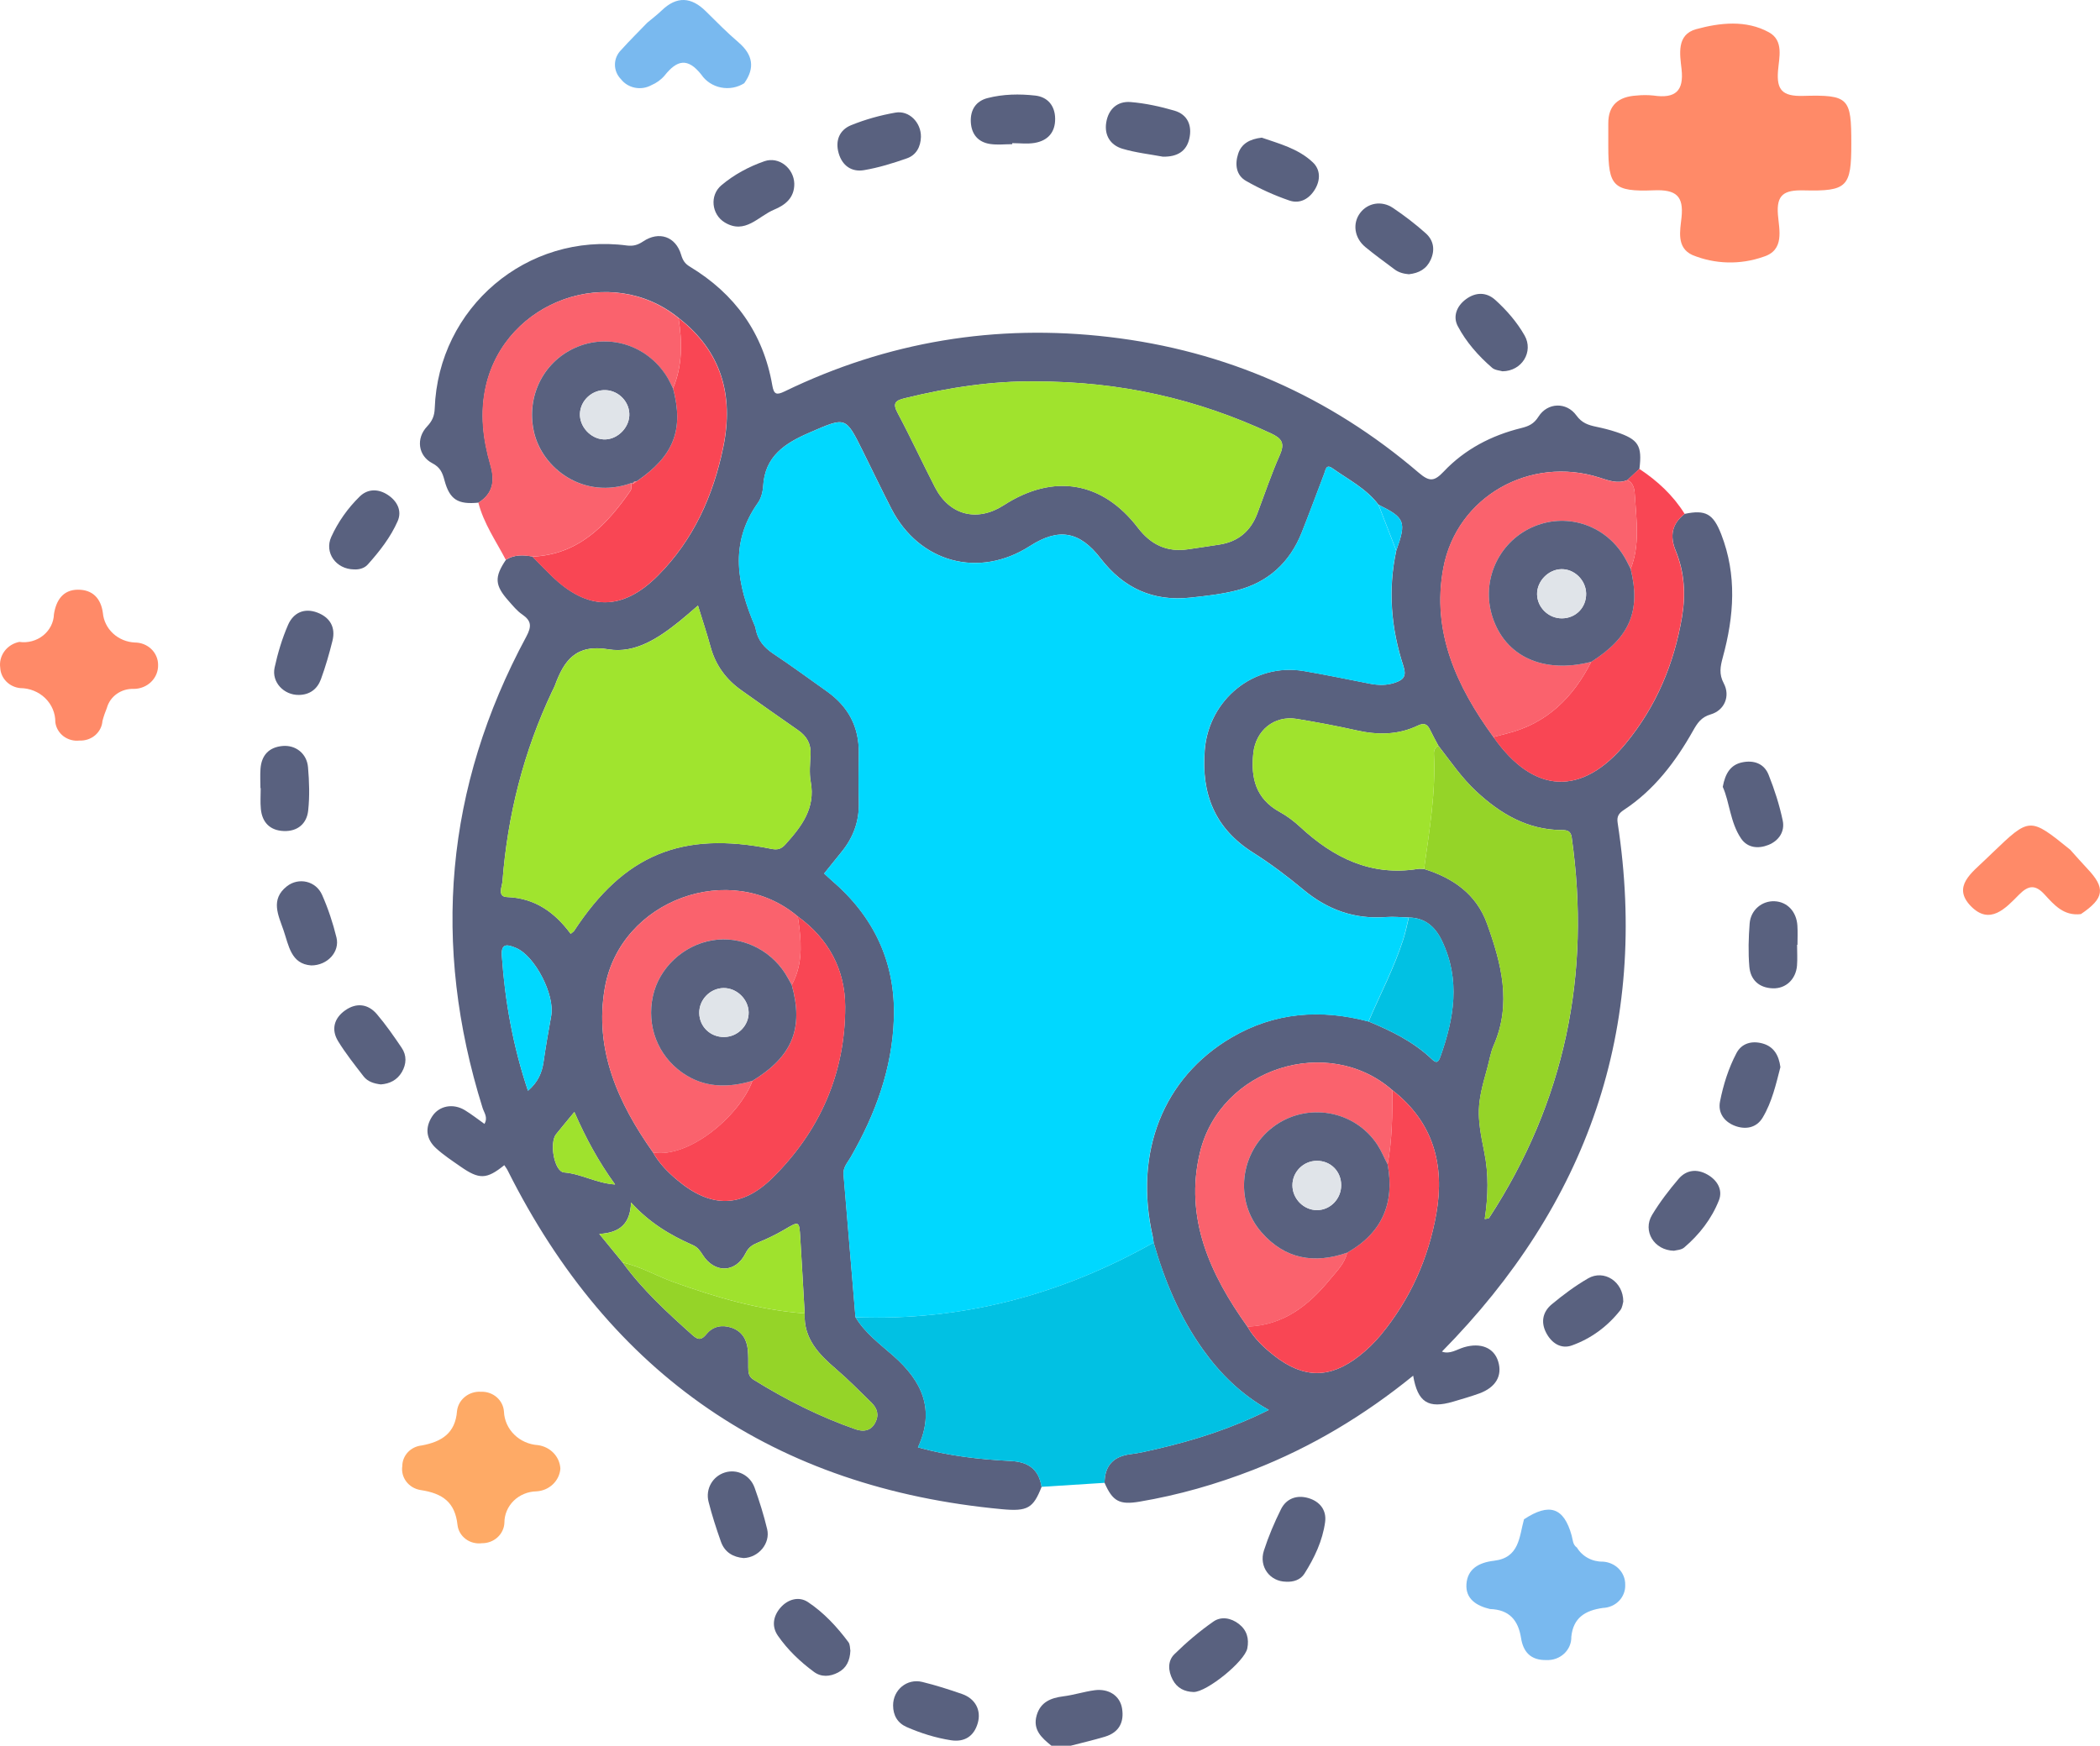 <svg width="89" height="74" viewBox="0 0 89 74" fill="none" xmlns="http://www.w3.org/2000/svg">
<path d="M63.147 68.206C62.566 68.07 62.108 67.77 62.149 67.154C62.192 66.511 62.664 66.236 63.32 66.159C64.403 66.032 64.384 65.134 64.589 64.402C65.665 63.692 66.279 63.898 66.609 65.092C66.66 65.275 66.65 65.477 66.834 65.604C66.944 65.787 67.103 65.939 67.296 66.043C67.488 66.148 67.706 66.201 67.927 66.197C68.187 66.211 68.433 66.321 68.61 66.504C68.788 66.688 68.884 66.93 68.878 67.181C68.883 67.304 68.863 67.428 68.818 67.544C68.774 67.66 68.706 67.767 68.618 67.858C68.53 67.949 68.425 68.023 68.307 68.074C68.19 68.126 68.063 68.155 67.934 68.16C67.183 68.265 66.676 68.574 66.594 69.382C66.597 69.514 66.573 69.645 66.521 69.768C66.47 69.89 66.392 70.001 66.294 70.094C66.196 70.186 66.079 70.258 65.95 70.306C65.822 70.353 65.684 70.375 65.546 70.369C64.858 70.386 64.554 70.01 64.463 69.432C64.345 68.691 63.974 68.231 63.147 68.206Z" fill="#79B9EF"/>
<path d="M88.191 38.748C87.465 38.837 87.057 38.36 86.653 37.919C86.263 37.492 85.97 37.519 85.571 37.922C85.008 38.492 84.331 39.246 83.52 38.404C82.727 37.581 83.57 36.994 84.143 36.437C84.239 36.343 84.337 36.251 84.434 36.158C86.023 34.633 86.023 34.633 87.737 36.019C87.978 36.286 88.213 36.558 88.461 36.82C89.246 37.647 89.187 38.076 88.191 38.748Z" fill="#FF8A68"/>
<path d="M23.749 62.257C23.73 62.508 23.617 62.743 23.431 62.92C23.245 63.097 22.998 63.203 22.737 63.218C22.372 63.224 22.026 63.368 21.771 63.617C21.517 63.867 21.375 64.203 21.377 64.552C21.367 64.785 21.262 65.006 21.085 65.167C20.908 65.329 20.673 65.418 20.429 65.416C20.308 65.432 20.185 65.425 20.066 65.395C19.948 65.366 19.837 65.314 19.741 65.242C19.644 65.17 19.563 65.081 19.503 64.979C19.442 64.877 19.404 64.765 19.39 64.648C19.288 63.684 18.765 63.303 17.823 63.162C17.58 63.123 17.363 62.995 17.219 62.804C17.074 62.613 17.014 62.375 17.05 62.142C17.052 61.926 17.136 61.718 17.288 61.557C17.439 61.397 17.647 61.296 17.871 61.273C18.725 61.116 19.299 60.748 19.369 59.811C19.396 59.576 19.517 59.361 19.706 59.209C19.895 59.057 20.137 58.981 20.383 58.996C20.628 58.986 20.868 59.069 21.05 59.226C21.232 59.384 21.343 59.603 21.358 59.838C21.373 60.203 21.528 60.549 21.793 60.811C22.057 61.073 22.414 61.232 22.793 61.258C23.049 61.291 23.285 61.409 23.46 61.591C23.635 61.774 23.737 62.01 23.749 62.257Z" fill="#FEAA66"/>
<path d="M27.432 0.962C27.637 0.789 27.853 0.627 28.045 0.442C28.683 -0.173 29.296 -0.132 29.91 0.474C30.364 0.922 30.811 1.379 31.296 1.793C31.91 2.318 32.005 2.88 31.541 3.528C31.397 3.619 31.236 3.682 31.067 3.713C30.897 3.744 30.723 3.742 30.555 3.709C30.386 3.675 30.226 3.61 30.083 3.517C29.941 3.424 29.819 3.305 29.725 3.167C29.142 2.425 28.685 2.548 28.168 3.201C28.017 3.379 27.823 3.519 27.604 3.611C27.394 3.727 27.147 3.765 26.91 3.718C26.673 3.672 26.462 3.543 26.317 3.357C26.151 3.188 26.059 2.964 26.062 2.732C26.064 2.5 26.161 2.277 26.331 2.112C26.684 1.718 27.064 1.346 27.432 0.962Z" fill="#79B9EF"/>
<path d="M0.819 27.21C0.998 27.236 1.18 27.225 1.353 27.178C1.527 27.131 1.689 27.05 1.827 26.939C1.966 26.828 2.078 26.691 2.158 26.535C2.237 26.38 2.281 26.21 2.286 26.037C2.375 25.463 2.658 24.999 3.303 24.997C3.917 24.995 4.275 25.356 4.36 25.981C4.389 26.312 4.542 26.622 4.792 26.853C5.041 27.084 5.37 27.22 5.716 27.236C5.845 27.236 5.973 27.261 6.093 27.308C6.212 27.356 6.321 27.425 6.412 27.513C6.504 27.601 6.576 27.705 6.625 27.82C6.675 27.934 6.7 28.057 6.7 28.181C6.704 28.313 6.681 28.445 6.631 28.569C6.581 28.693 6.506 28.806 6.409 28.901C6.313 28.996 6.198 29.072 6.071 29.123C5.943 29.175 5.806 29.202 5.668 29.202C5.41 29.192 5.157 29.266 4.95 29.413C4.742 29.56 4.594 29.771 4.529 30.01C4.454 30.191 4.391 30.376 4.342 30.565C4.325 30.797 4.213 31.013 4.032 31.168C3.85 31.322 3.613 31.403 3.37 31.392C3.25 31.406 3.127 31.397 3.01 31.365C2.893 31.333 2.784 31.279 2.688 31.207C2.593 31.134 2.514 31.044 2.455 30.942C2.396 30.84 2.358 30.728 2.345 30.612C2.347 30.424 2.31 30.237 2.236 30.062C2.163 29.888 2.054 29.729 1.916 29.595C1.778 29.46 1.613 29.354 1.432 29.281C1.251 29.208 1.057 29.17 0.86 29.169C0.634 29.147 0.424 29.048 0.268 28.89C0.112 28.732 0.02 28.526 0.01 28.308C-0.026 28.061 0.038 27.81 0.188 27.606C0.338 27.402 0.564 27.26 0.819 27.21Z" fill="#FF8A68"/>
<path d="M78.46 6.092C78.46 7.915 78.298 8.116 76.452 8.07C75.617 8.049 75.283 8.247 75.35 9.096C75.401 9.743 75.645 10.607 74.731 10.886C73.757 11.23 72.682 11.203 71.727 10.811C71.039 10.498 71.206 9.777 71.265 9.215C71.358 8.318 71.047 8.028 70.091 8.067C68.366 8.137 68.162 7.884 68.161 6.215C68.161 5.887 68.164 5.558 68.161 5.23C68.157 4.459 68.592 4.095 69.36 4.05C69.599 4.025 69.84 4.025 70.078 4.05C71.01 4.187 71.369 3.852 71.266 2.931C71.195 2.302 71.043 1.467 71.888 1.236C72.894 0.961 74 0.837 74.968 1.369C75.608 1.72 75.398 2.441 75.354 3.004C75.291 3.801 75.528 4.09 76.416 4.065C78.365 4.011 78.461 4.153 78.46 6.092Z" fill="#FF8A68"/>
<path d="M44.56 74C44.149 73.67 43.759 73.325 43.935 72.713C44.097 72.152 44.529 71.975 45.063 71.907C45.508 71.851 45.942 71.709 46.387 71.649C46.988 71.567 47.464 71.882 47.553 72.414C47.651 73.006 47.424 73.438 46.831 73.617C46.352 73.761 45.864 73.874 45.379 74C45.105 74 44.832 74 44.56 74Z" fill="#59617F"/>
<path d="M71.397 21.783C72.289 21.596 72.61 21.782 72.946 22.645C73.62 24.378 73.491 26.122 73.013 27.868C72.91 28.251 72.844 28.573 73.055 28.967C73.34 29.504 73.088 30.111 72.503 30.282C72.096 30.401 71.936 30.652 71.753 30.975C71.01 32.294 70.108 33.484 68.826 34.33C68.609 34.472 68.515 34.605 68.557 34.877C69.899 43.627 67.267 51.046 61.111 57.294C61.445 57.42 61.738 57.202 62.046 57.11C62.753 56.901 63.316 57.13 63.494 57.71C63.681 58.315 63.394 58.812 62.693 59.068C62.331 59.199 61.961 59.304 61.592 59.414C60.532 59.727 60.085 59.447 59.891 58.315C57.824 59.995 55.581 61.344 53.115 62.306C51.55 62.916 49.944 63.377 48.286 63.656C47.451 63.796 47.155 63.645 46.812 62.856C46.821 62.125 47.188 61.734 47.912 61.642C48.292 61.595 48.668 61.506 49.042 61.418C50.644 61.045 52.204 60.549 53.771 59.767C52.59 59.1 51.717 58.235 50.987 57.214C49.999 55.835 49.358 54.293 48.891 52.671C48.879 52.582 48.873 52.493 48.853 52.405C48.049 48.859 49.291 45.692 52.175 43.99C54.011 42.906 55.968 42.763 58 43.299C58.963 43.698 59.893 44.152 60.663 44.879C60.815 45.023 60.931 45.111 61.038 44.81C61.625 43.172 61.903 41.537 61.111 39.881C60.824 39.281 60.396 38.906 59.706 38.893C59.39 38.886 59.07 38.849 58.756 38.873C57.419 38.978 56.272 38.569 55.242 37.714C54.563 37.149 53.853 36.613 53.106 36.141C51.488 35.117 50.907 33.661 51.06 31.788C51.232 29.654 53.137 28.088 55.255 28.444C56.192 28.601 57.121 28.799 58.055 28.98C58.414 29.049 58.765 29.06 59.124 28.938C59.495 28.812 59.613 28.65 59.48 28.24C58.954 26.636 58.818 24.998 59.177 23.336C59.611 22.119 59.546 21.949 58.423 21.395C57.906 20.71 57.149 20.331 56.469 19.85C56.197 19.657 56.184 19.919 56.124 20.074C55.808 20.901 55.503 21.732 55.176 22.556C54.666 23.85 53.736 24.697 52.392 25.032C51.757 25.191 51.098 25.264 50.446 25.333C48.871 25.503 47.615 24.93 46.647 23.673C45.751 22.509 44.865 22.366 43.65 23.146C41.487 24.537 38.949 23.852 37.772 21.552C37.358 20.743 36.965 19.925 36.562 19.112C35.831 17.638 35.847 17.672 34.318 18.334C33.27 18.786 32.416 19.331 32.344 20.612C32.329 20.854 32.257 21.127 32.119 21.32C30.895 23.046 31.247 24.796 32.004 26.56C32.022 26.602 32.026 26.647 32.035 26.693C32.126 27.143 32.389 27.451 32.77 27.706C33.544 28.221 34.296 28.772 35.053 29.311C35.949 29.949 36.413 30.807 36.397 31.923C36.386 32.628 36.383 33.335 36.399 34.04C36.415 34.829 36.157 35.511 35.665 36.114C35.422 36.413 35.182 36.715 34.93 37.027C35.041 37.129 35.137 37.225 35.239 37.311C37.042 38.851 37.964 40.799 37.884 43.184C37.814 45.3 37.102 47.228 36.059 49.045C35.927 49.276 35.725 49.479 35.751 49.783C35.921 51.8 36.088 53.818 36.257 55.835C36.66 56.507 37.289 56.97 37.859 57.471C39.076 58.541 39.646 59.749 38.905 61.353C40.223 61.723 41.527 61.863 42.833 61.93C43.59 61.969 44.023 62.28 44.144 63.026C43.79 63.933 43.547 64.075 42.47 63.975C32.84 63.078 25.861 58.288 21.518 49.619C21.479 49.539 21.422 49.468 21.373 49.391C20.623 49.996 20.314 50.007 19.514 49.448C19.161 49.202 18.796 48.963 18.48 48.673C18.059 48.287 18.001 47.806 18.319 47.319C18.615 46.867 19.207 46.76 19.704 47.062C19.989 47.237 20.255 47.445 20.532 47.642C20.69 47.361 20.514 47.166 20.451 46.96C18.288 40.041 18.862 33.377 22.305 26.986C22.537 26.552 22.526 26.317 22.131 26.046C21.909 25.894 21.733 25.674 21.553 25.47C20.965 24.81 20.945 24.462 21.444 23.726C21.798 23.507 22.178 23.518 22.566 23.591C22.837 23.864 23.104 24.141 23.38 24.411C24.909 25.9 26.385 25.909 27.891 24.393C29.395 22.88 30.235 21.003 30.657 18.941C31.102 16.765 30.58 14.888 28.766 13.481C25.904 11.145 21.43 12.725 20.596 16.357C20.334 17.499 20.469 18.616 20.787 19.713C20.981 20.384 20.896 20.916 20.284 21.306C19.403 21.395 19.056 21.177 18.836 20.355C18.753 20.041 18.658 19.81 18.324 19.637C17.718 19.323 17.623 18.582 18.099 18.079C18.319 17.845 18.413 17.63 18.424 17.313C18.577 13.033 22.339 9.845 26.571 10.407C26.838 10.441 27.03 10.385 27.257 10.234C27.929 9.782 28.639 10.028 28.866 10.797C28.937 11.035 29.026 11.176 29.237 11.303C31.145 12.457 32.347 14.119 32.731 16.337C32.798 16.723 32.908 16.757 33.252 16.592C37.61 14.478 42.208 13.72 47.008 14.285C51.957 14.866 56.34 16.796 60.13 20.041C60.586 20.431 60.788 20.409 61.186 19.99C62.077 19.046 63.207 18.458 64.462 18.148C64.787 18.068 65.007 17.971 65.203 17.661C65.584 17.058 66.39 17.029 66.81 17.612C67.042 17.933 67.315 18.02 67.649 18.09C67.936 18.15 68.223 18.221 68.501 18.314C69.443 18.629 69.601 18.888 69.481 19.875C69.312 20.034 69.142 20.191 68.973 20.349C68.559 20.52 68.175 20.367 67.785 20.244C64.852 19.307 61.741 21.044 61.171 24.078C60.664 26.78 61.738 29.105 63.296 31.241C64.992 33.666 67.046 33.772 68.911 31.505C70.191 29.947 70.948 28.149 71.286 26.157C71.45 25.189 71.39 24.251 71.021 23.349C70.756 22.713 70.858 22.204 71.397 21.783ZM34.103 55.674C34.042 54.608 33.982 53.542 33.916 52.476C33.871 51.74 33.875 51.751 33.221 52.136C32.87 52.341 32.502 52.518 32.126 52.671C31.888 52.77 31.724 52.87 31.596 53.129C31.178 53.965 30.283 53.987 29.776 53.187C29.662 53.007 29.558 52.864 29.358 52.777C28.401 52.358 27.515 51.824 26.743 50.975C26.712 51.875 26.269 52.259 25.398 52.305C25.766 52.755 26.078 53.136 26.389 53.517C27.233 54.683 28.289 55.647 29.355 56.6C29.6 56.821 29.74 56.797 29.948 56.544C30.217 56.216 30.604 56.145 31.002 56.279C31.436 56.425 31.646 56.766 31.692 57.207C31.717 57.455 31.712 57.706 31.712 57.956C31.712 58.166 31.723 58.351 31.935 58.483C33.306 59.334 34.741 60.057 36.264 60.587C36.57 60.693 36.898 60.671 37.089 60.314C37.269 59.979 37.178 59.696 36.927 59.452C36.439 58.976 35.963 58.488 35.446 58.045C34.708 57.413 34.054 56.75 34.103 55.674ZM59.012 46.213C56.291 43.831 51.721 45.26 50.854 48.854C50.186 51.625 51.285 54.022 52.867 56.234C53.152 56.737 53.562 57.125 54.012 57.475C55.249 58.439 56.366 58.448 57.601 57.482C57.939 57.218 58.253 56.914 58.525 56.584C59.764 55.08 60.541 53.344 60.875 51.434C61.238 49.362 60.737 47.556 59.012 46.213ZM27.677 48.852C27.933 49.315 28.301 49.684 28.699 50.02C30.114 51.212 31.427 51.228 32.745 49.923C34.746 47.942 35.825 45.502 35.82 42.67C35.816 41.098 35.111 39.788 33.809 38.847C30.974 36.442 26.291 38.137 25.634 41.867C25.172 44.495 26.197 46.758 27.677 48.852ZM60.356 36.836C61.581 37.216 62.569 37.898 63.022 39.152C63.628 40.837 64.08 42.543 63.303 44.316C63.169 44.624 63.12 44.97 63.027 45.298C62.588 46.847 62.577 47.219 62.905 48.834C63.096 49.768 63.071 50.712 62.925 51.675C63.032 51.649 63.094 51.653 63.111 51.627C66.323 46.696 67.436 41.307 66.61 35.492C66.57 35.212 66.407 35.188 66.183 35.186C64.736 35.175 63.588 34.499 62.562 33.543C61.943 32.967 61.471 32.271 60.959 31.609C60.842 31.389 60.719 31.172 60.612 30.946C60.494 30.696 60.361 30.627 60.083 30.76C59.252 31.159 58.383 31.161 57.494 30.96C56.655 30.773 55.808 30.614 54.959 30.474C54 30.317 53.221 30.964 53.117 31.926C53.003 32.985 53.226 33.861 54.232 34.416C54.548 34.589 54.844 34.813 55.109 35.059C56.519 36.365 58.104 37.149 60.085 36.834C60.172 36.819 60.265 36.834 60.356 36.836ZM29.58 25.67C29.28 25.927 29.048 26.135 28.804 26.33C27.918 27.043 26.918 27.713 25.788 27.524C24.408 27.292 23.905 27.995 23.518 29.056C23.487 29.142 23.442 29.22 23.402 29.302C22.194 31.855 21.513 34.548 21.295 37.362C21.279 37.579 21.064 38.011 21.489 38.026C22.677 38.067 23.516 38.678 24.186 39.584C24.266 39.516 24.308 39.492 24.333 39.456C26.447 36.23 28.886 35.214 32.696 35.983C32.947 36.034 33.108 35.992 33.286 35.793C33.967 35.035 34.567 34.268 34.359 33.14C34.291 32.766 34.332 32.367 34.352 31.981C34.376 31.525 34.187 31.203 33.82 30.95C33.017 30.395 32.224 29.829 31.427 29.266C30.773 28.805 30.326 28.2 30.114 27.418C29.961 26.855 29.774 26.301 29.58 25.67ZM43.83 16.169C42.13 16.145 40.229 16.415 38.349 16.88C37.981 16.971 37.806 17.065 38.037 17.495C38.593 18.536 39.087 19.609 39.628 20.659C40.242 21.847 41.417 22.142 42.542 21.415C44.642 20.059 46.718 20.397 48.228 22.374C48.782 23.097 49.462 23.414 50.353 23.283C50.802 23.218 51.25 23.152 51.697 23.081C52.485 22.955 53.006 22.507 53.288 21.762C53.6 20.932 53.883 20.092 54.241 19.283C54.459 18.788 54.328 18.587 53.864 18.37C50.756 16.92 47.5 16.162 43.83 16.169ZM22.376 46.237C22.801 45.872 22.971 45.47 23.038 45.001C23.131 44.349 23.246 43.7 23.362 43.053C23.52 42.171 22.67 40.511 21.862 40.181C21.568 40.061 21.226 39.928 21.268 40.509C21.402 42.443 21.738 44.334 22.376 46.237ZM24.342 47.137C24.055 47.487 23.808 47.778 23.569 48.077C23.276 48.442 23.487 49.666 23.907 49.699C24.637 49.757 25.27 50.157 26.068 50.209C25.363 49.236 24.826 48.245 24.342 47.137Z" fill="#59617F"/>
<path d="M44.141 63.026C44.019 62.281 43.589 61.969 42.83 61.931C41.522 61.865 40.218 61.723 38.902 61.353C39.643 59.75 39.074 58.541 37.856 57.472C37.285 56.971 36.659 56.508 36.254 55.835C40.77 56.005 44.967 54.888 48.892 52.672C49.36 54.294 49.999 55.834 50.987 57.215C51.717 58.233 52.591 59.099 53.771 59.768C52.204 60.55 50.644 61.045 49.042 61.419C48.668 61.506 48.292 61.596 47.913 61.643C47.188 61.734 46.821 62.124 46.812 62.857C45.922 62.913 45.031 62.97 44.141 63.026Z" fill="#01C1E3"/>
<path d="M22.557 23.593C22.169 23.52 21.789 23.509 21.435 23.728C21.021 22.935 20.501 22.193 20.274 21.31C20.888 20.92 20.972 20.387 20.777 19.717C20.46 18.618 20.325 17.503 20.587 16.36C21.42 12.728 25.895 11.149 28.757 13.485C28.915 14.496 28.926 15.496 28.523 16.464C28.45 16.322 28.385 16.178 28.305 16.041C27.513 14.691 25.911 14.126 24.493 14.693C23.066 15.261 22.29 16.759 22.621 18.285C22.964 19.864 24.747 21.2 26.75 20.479C26.741 20.588 26.772 20.725 26.718 20.801C25.695 22.272 24.511 23.513 22.557 23.593Z" fill="#FA626D"/>
<path d="M71.397 21.783C70.857 22.206 70.756 22.712 71.015 23.35C71.382 24.252 71.444 25.191 71.281 26.158C70.945 28.148 70.185 29.949 68.905 31.507C67.042 33.774 64.988 33.668 63.29 31.242C63.486 31.192 63.681 31.139 63.877 31.089C65.56 30.665 66.673 29.564 67.438 28.053C69.067 27.022 69.546 25.896 69.109 24.114C69.504 23.113 69.357 22.076 69.29 21.05C69.276 20.815 69.27 20.489 68.967 20.349C69.136 20.19 69.306 20.034 69.475 19.875C70.243 20.382 70.906 20.994 71.397 21.783Z" fill="#F94654"/>
<path d="M31.519 66.046C31.078 66.01 30.713 65.806 30.553 65.35C30.357 64.794 30.174 64.233 30.03 63.663C29.89 63.11 30.206 62.58 30.717 62.42C31.227 62.257 31.786 62.52 31.981 63.063C32.186 63.639 32.371 64.226 32.513 64.82C32.656 65.418 32.155 66.023 31.519 66.046Z" fill="#59617F"/>
<path d="M37.85 72.291C37.851 71.631 38.438 71.139 39.088 71.297C39.657 71.436 40.218 71.615 40.772 71.808C41.333 72.003 41.596 72.495 41.438 73.043C41.276 73.607 40.87 73.856 40.303 73.769C39.655 73.668 39.028 73.472 38.427 73.209C38.042 73.04 37.851 72.719 37.85 72.291Z" fill="#59617F"/>
<path d="M50.586 71.724C50.195 71.711 49.886 71.559 49.699 71.202C49.503 70.827 49.48 70.411 49.77 70.123C50.282 69.619 50.838 69.147 51.426 68.737C51.751 68.51 52.169 68.578 52.505 68.839C52.845 69.103 52.943 69.462 52.863 69.87C52.757 70.424 51.147 71.727 50.586 71.724Z" fill="#59617F"/>
<path d="M68.796 55.175C68.774 55.245 68.761 55.423 68.671 55.538C68.129 56.229 67.432 56.741 66.62 57.032C66.154 57.2 65.742 56.932 65.513 56.466C65.291 56.014 65.402 55.593 65.758 55.295C66.243 54.891 66.757 54.508 67.303 54.191C67.975 53.801 68.8 54.322 68.796 55.175Z" fill="#59617F"/>
<path d="M54.508 67.048C53.822 67.043 53.344 66.414 53.566 65.727C53.76 65.127 54.009 64.539 54.29 63.974C54.521 63.513 54.968 63.363 55.447 63.502C55.928 63.642 56.23 64.008 56.159 64.524C56.05 65.317 55.707 66.037 55.283 66.707C55.122 66.963 54.824 67.067 54.508 67.048Z" fill="#59617F"/>
<path d="M73.012 33.355C73.119 32.772 73.35 32.422 73.825 32.318C74.319 32.211 74.764 32.36 74.955 32.843C75.206 33.472 75.416 34.124 75.554 34.786C75.65 35.247 75.391 35.639 74.948 35.816C74.515 35.989 74.058 35.945 73.785 35.539C73.322 34.85 73.304 33.999 73.012 33.355Z" fill="#59617F"/>
<path d="M75.455 45.235C75.271 45.948 75.102 46.706 74.706 47.371C74.441 47.818 73.966 47.898 73.506 47.716C73.07 47.542 72.801 47.169 72.896 46.691C73.036 45.982 73.255 45.284 73.591 44.645C73.815 44.216 74.256 44.105 74.712 44.236C75.175 44.37 75.389 44.732 75.455 45.235Z" fill="#59617F"/>
<path d="M16.138 45.968C15.849 45.933 15.582 45.851 15.409 45.627C15.035 45.142 14.652 44.661 14.333 44.142C14.024 43.642 14.16 43.158 14.63 42.828C15.101 42.496 15.595 42.549 15.971 42.988C16.352 43.435 16.69 43.923 17.02 44.411C17.244 44.739 17.229 45.102 17.031 45.445C16.83 45.786 16.514 45.941 16.138 45.968Z" fill="#59617F"/>
<path d="M12.664 29.458C12.031 29.467 11.504 28.916 11.638 28.299C11.773 27.681 11.958 27.063 12.21 26.485C12.435 25.971 12.899 25.756 13.454 25.969C13.988 26.175 14.232 26.593 14.09 27.163C13.954 27.713 13.796 28.26 13.601 28.793C13.449 29.208 13.129 29.454 12.664 29.458Z" fill="#59617F"/>
<path d="M76.162 40.049C76.162 40.344 76.182 40.641 76.159 40.933C76.11 41.514 75.683 41.913 75.135 41.895C74.55 41.875 74.188 41.539 74.139 40.978C74.087 40.371 74.105 39.752 74.152 39.143C74.198 38.569 74.679 38.179 75.211 38.204C75.745 38.228 76.137 38.64 76.175 39.234C76.193 39.506 76.179 39.779 76.179 40.05C76.173 40.049 76.168 40.049 76.162 40.049Z" fill="#59617F"/>
<path d="M70.944 53.019C70.094 53.001 69.609 52.176 70.016 51.501C70.341 50.962 70.73 50.453 71.14 49.972C71.473 49.582 71.927 49.538 72.37 49.794C72.787 50.032 73.022 50.446 72.849 50.883C72.539 51.667 72.021 52.334 71.376 52.883C71.253 52.988 71.04 52.992 70.944 53.019Z" fill="#59617F"/>
<path d="M13.191 40.924C12.33 40.864 12.239 40.08 12.017 39.435C11.801 38.805 11.444 38.13 12.159 37.569C12.657 37.179 13.389 37.339 13.652 37.937C13.908 38.515 14.109 39.125 14.26 39.74C14.409 40.345 13.882 40.924 13.191 40.924Z" fill="#59617F"/>
<path d="M39.03 5.802C39.019 6.229 38.827 6.575 38.436 6.712C37.842 6.921 37.232 7.109 36.615 7.213C36.094 7.3 35.696 7.027 35.543 6.493C35.389 5.957 35.581 5.507 36.068 5.308C36.669 5.064 37.309 4.885 37.948 4.774C38.534 4.669 39.041 5.201 39.03 5.802Z" fill="#59617F"/>
<path d="M36.04 69.972C36.02 70.393 35.875 70.71 35.519 70.896C35.174 71.077 34.807 71.101 34.494 70.869C33.911 70.439 33.385 69.938 32.971 69.342C32.698 68.952 32.762 68.514 33.074 68.152C33.394 67.782 33.864 67.662 34.238 67.909C34.912 68.356 35.471 68.957 35.958 69.612C36.031 69.71 36.02 69.872 36.04 69.972Z" fill="#59617F"/>
<path d="M33.663 7.786C33.67 8.382 33.284 8.69 32.806 8.888C32.136 9.167 31.58 9.951 30.716 9.43C30.155 9.091 30.066 8.281 30.574 7.853C31.11 7.401 31.736 7.064 32.398 6.834C33.01 6.621 33.645 7.131 33.663 7.786Z" fill="#59617F"/>
<path d="M15.003 24.137C14.238 24.129 13.739 23.424 14.038 22.762C14.329 22.121 14.741 21.54 15.244 21.048C15.587 20.712 16.032 20.714 16.434 20.977C16.833 21.239 17.046 21.653 16.853 22.092C16.552 22.775 16.087 23.371 15.587 23.929C15.433 24.102 15.195 24.149 15.003 24.137Z" fill="#59617F"/>
<path d="M53.475 5.835C54.196 6.086 55.019 6.294 55.64 6.883C55.961 7.187 55.967 7.623 55.736 8.015C55.493 8.428 55.093 8.653 54.648 8.501C54.013 8.284 53.39 8.002 52.807 7.668C52.386 7.428 52.329 6.963 52.474 6.52C52.614 6.088 52.965 5.895 53.475 5.835Z" fill="#59617F"/>
<path d="M59.709 11.625C59.505 11.607 59.287 11.56 59.1 11.417C58.686 11.104 58.263 10.803 57.864 10.472C57.393 10.082 57.313 9.464 57.646 9.025C57.964 8.602 58.554 8.489 59.037 8.815C59.522 9.141 59.99 9.5 60.426 9.89C60.755 10.185 60.826 10.586 60.637 11.007C60.461 11.397 60.143 11.578 59.709 11.625Z" fill="#59617F"/>
<path d="M49.281 6.641C48.759 6.542 48.148 6.477 47.566 6.304C47.063 6.152 46.796 5.739 46.883 5.194C46.974 4.625 47.356 4.281 47.917 4.326C48.541 4.377 49.166 4.514 49.769 4.689C50.334 4.853 50.53 5.325 50.405 5.874C50.288 6.402 49.905 6.655 49.281 6.641Z" fill="#59617F"/>
<path d="M11.037 33.409C11.037 33.137 11.02 32.862 11.04 32.592C11.082 32.013 11.398 31.674 11.977 31.622C12.531 31.573 13.005 31.943 13.054 32.523C13.107 33.132 13.127 33.753 13.061 34.358C13.002 34.919 12.607 35.249 12.028 35.227C11.454 35.206 11.111 34.872 11.055 34.292C11.026 34.001 11.049 33.702 11.049 33.409C11.046 33.409 11.04 33.409 11.037 33.409Z" fill="#59617F"/>
<path d="M42.899 6.112C42.584 6.112 42.265 6.15 41.958 6.103C41.45 6.025 41.17 5.688 41.144 5.172C41.119 4.656 41.361 4.284 41.856 4.157C42.517 3.987 43.204 3.976 43.874 4.051C44.395 4.109 44.713 4.476 44.718 5.031C44.724 5.618 44.399 5.966 43.843 6.059C43.536 6.11 43.213 6.068 42.899 6.068C42.899 6.081 42.899 6.098 42.899 6.112Z" fill="#59617F"/>
<path d="M63.675 15.739C63.571 15.706 63.36 15.697 63.237 15.59C62.654 15.085 62.14 14.504 61.782 13.825C61.564 13.412 61.74 12.969 62.126 12.685C62.534 12.382 62.99 12.371 63.369 12.712C63.854 13.151 64.29 13.652 64.615 14.223C65 14.904 64.506 15.732 63.675 15.739Z" fill="#59617F"/>
<path d="M48.892 52.674C44.967 54.89 40.77 56.007 36.254 55.837C36.085 53.82 35.918 51.803 35.747 49.785C35.722 49.481 35.923 49.279 36.056 49.047C37.1 47.231 37.81 45.303 37.881 43.187C37.961 40.802 37.038 38.854 35.235 37.314C35.133 37.226 35.037 37.132 34.926 37.029C35.177 36.718 35.417 36.415 35.662 36.117C36.154 35.513 36.412 34.832 36.396 34.043C36.381 33.337 36.383 32.63 36.394 31.925C36.412 30.81 35.947 29.952 35.05 29.314C34.293 28.774 33.541 28.224 32.767 27.708C32.386 27.453 32.123 27.147 32.032 26.695C32.023 26.651 32.017 26.604 32.001 26.562C31.244 24.798 30.891 23.049 32.115 21.323C32.253 21.13 32.326 20.857 32.34 20.614C32.415 19.333 33.267 18.79 34.315 18.336C35.844 17.677 35.829 17.64 36.559 19.114C36.962 19.927 37.355 20.747 37.769 21.555C38.945 23.854 41.484 24.539 43.647 23.149C44.862 22.367 45.748 22.511 46.643 23.676C47.611 24.933 48.868 25.507 50.443 25.336C51.096 25.265 51.755 25.192 52.389 25.035C53.733 24.7 54.663 23.852 55.173 22.559C55.498 21.735 55.803 20.904 56.121 20.077C56.181 19.922 56.194 19.659 56.466 19.852C57.144 20.334 57.903 20.713 58.42 21.398C58.671 22.045 58.922 22.692 59.172 23.338C58.812 25.002 58.95 26.639 59.475 28.242C59.61 28.652 59.49 28.814 59.119 28.94C58.76 29.062 58.409 29.051 58.05 28.982C57.116 28.802 56.187 28.605 55.249 28.446C53.132 28.091 51.229 29.656 51.054 31.79C50.902 33.664 51.483 35.12 53.101 36.144C53.846 36.616 54.558 37.151 55.237 37.717C56.266 38.571 57.414 38.981 58.751 38.875C59.065 38.85 59.385 38.886 59.7 38.895C59.624 39.202 59.566 39.511 59.47 39.812C59.083 41.02 58.491 42.141 57.995 43.304C55.963 42.768 54.005 42.91 52.169 43.994C49.286 45.696 48.042 48.863 48.848 52.41C48.873 52.493 48.879 52.585 48.892 52.674Z" fill="#00D8FF"/>
<path d="M29.581 25.671C29.775 26.301 29.962 26.855 30.114 27.42C30.327 28.202 30.774 28.807 31.427 29.268C32.225 29.831 33.018 30.398 33.821 30.952C34.188 31.205 34.377 31.528 34.353 31.983C34.333 32.37 34.291 32.767 34.36 33.142C34.567 34.27 33.968 35.039 33.287 35.796C33.109 35.994 32.947 36.036 32.697 35.985C28.887 35.216 26.448 36.233 24.334 39.458C24.311 39.495 24.267 39.519 24.187 39.586C23.517 38.68 22.678 38.07 21.49 38.028C21.065 38.013 21.28 37.581 21.296 37.365C21.512 34.553 22.193 31.858 23.402 29.305C23.441 29.223 23.488 29.142 23.519 29.058C23.906 28 24.41 27.295 25.789 27.526C26.92 27.715 27.921 27.045 28.805 26.332C29.049 26.136 29.279 25.926 29.581 25.671Z" fill="#A0E42E"/>
<path d="M43.83 16.169C47.498 16.16 50.756 16.918 53.863 18.371C54.328 18.588 54.459 18.788 54.241 19.284C53.885 20.093 53.6 20.933 53.288 21.763C53.008 22.508 52.485 22.956 51.697 23.082C51.25 23.153 50.801 23.219 50.353 23.284C49.461 23.416 48.782 23.099 48.228 22.375C46.717 20.398 44.642 20.062 42.542 21.416C41.414 22.143 40.239 21.848 39.627 20.66C39.086 19.61 38.592 18.537 38.037 17.496C37.806 17.064 37.98 16.971 38.349 16.88C40.229 16.415 42.13 16.146 43.83 16.169Z" fill="#A0E32D"/>
<path d="M60.956 31.609C61.47 32.271 61.943 32.965 62.56 33.543C63.586 34.499 64.732 35.176 66.181 35.187C66.404 35.188 66.568 35.21 66.608 35.493C67.434 41.308 66.321 46.696 63.108 51.627C63.092 51.653 63.03 51.649 62.923 51.675C63.069 50.714 63.094 49.77 62.903 48.834C62.573 47.217 62.584 46.846 63.025 45.298C63.117 44.971 63.166 44.624 63.301 44.316C64.078 42.543 63.626 40.837 63.019 39.152C62.569 37.898 61.579 37.218 60.353 36.836C60.573 35.212 60.857 33.594 60.771 31.945C60.766 31.801 60.824 31.68 60.956 31.609Z" fill="#95D428"/>
<path d="M67.438 28.054C66.674 29.565 65.562 30.665 63.877 31.09C63.681 31.139 63.485 31.192 63.291 31.243C61.734 29.107 60.659 26.782 61.166 24.08C61.734 21.044 64.845 19.309 67.78 20.245C68.17 20.369 68.553 20.524 68.967 20.351C69.272 20.491 69.276 20.818 69.291 21.053C69.356 22.079 69.505 23.116 69.109 24.116C69.014 23.936 68.927 23.75 68.822 23.575C67.996 22.219 66.336 21.705 64.909 22.361C63.488 23.014 62.775 24.632 63.243 26.124C63.779 27.828 65.403 28.573 67.438 28.054Z" fill="#FA626D"/>
<path d="M27.677 48.853C26.197 46.759 25.171 44.494 25.636 41.866C26.293 38.136 30.976 36.441 33.811 38.847C33.833 39 33.856 39.153 33.875 39.308C33.978 40.15 33.98 40.977 33.555 41.748C33.466 41.591 33.383 41.429 33.285 41.276C32.62 40.224 31.387 39.66 30.194 39.858C28.959 40.064 27.929 41.032 27.669 42.227C27.397 43.486 27.873 44.731 28.904 45.462C29.834 46.12 30.844 46.123 31.888 45.815C31.34 47.308 29.197 49.112 27.677 48.853Z" fill="#FA626D"/>
<path d="M52.866 56.235C51.284 54.024 50.185 51.626 50.854 48.855C51.72 45.259 56.291 43.83 59.011 46.214C59.013 47.267 59 48.319 58.808 49.359C58.662 49.079 58.543 48.782 58.37 48.519C57.398 47.047 55.363 46.708 53.953 47.772C52.542 48.84 52.297 50.903 53.46 52.235C54.453 53.374 55.697 53.587 57.092 53.1C56.992 53.563 56.65 53.884 56.372 54.223C55.466 55.338 54.389 56.187 52.866 56.235Z" fill="#FA626D"/>
<path d="M60.958 31.609C60.825 31.68 60.765 31.8 60.772 31.944C60.858 33.594 60.576 35.212 60.355 36.836C60.264 36.834 60.171 36.819 60.084 36.834C58.103 37.149 56.517 36.366 55.108 35.059C54.843 34.813 54.547 34.589 54.231 34.416C53.225 33.862 53.002 32.985 53.116 31.926C53.22 30.964 53.999 30.317 54.958 30.474C55.806 30.612 56.654 30.771 57.493 30.96C58.383 31.159 59.251 31.159 60.082 30.76C60.362 30.627 60.493 30.696 60.611 30.946C60.718 31.17 60.843 31.389 60.958 31.609Z" fill="#A0E32D"/>
<path d="M27.677 48.852C29.197 49.109 31.34 47.307 31.89 45.816C33.581 44.785 34.069 43.593 33.555 41.749C33.982 40.978 33.978 40.149 33.875 39.309C33.857 39.156 33.831 39.003 33.811 38.848C35.113 39.788 35.818 41.098 35.822 42.671C35.827 45.503 34.746 47.943 32.747 49.924C31.427 51.23 30.116 51.212 28.701 50.02C28.302 49.687 27.935 49.315 27.677 48.852Z" fill="#F94654"/>
<path d="M58.808 49.359C59.001 48.319 59.013 47.267 59.012 46.214C60.737 47.557 61.238 49.363 60.875 51.433C60.541 53.343 59.763 55.078 58.525 56.583C58.252 56.913 57.937 57.219 57.6 57.481C56.366 58.447 55.247 58.438 54.012 57.474C53.564 57.124 53.153 56.736 52.866 56.233C54.39 56.185 55.467 55.336 56.373 54.223C56.651 53.882 56.992 53.563 57.092 53.1C58.565 52.269 59.117 51.014 58.808 49.359Z" fill="#F94654"/>
<path d="M28.525 16.465C28.928 15.497 28.917 14.497 28.759 13.485C30.574 14.892 31.097 16.769 30.65 18.945C30.227 21.006 29.388 22.885 27.884 24.397C26.379 25.912 24.902 25.902 23.373 24.416C23.097 24.148 22.83 23.869 22.56 23.596C24.514 23.515 25.696 22.274 26.722 20.802C26.776 20.724 26.745 20.587 26.755 20.479C26.785 20.476 26.804 20.488 26.811 20.519C26.869 20.481 26.925 20.441 26.983 20.403C28.558 19.322 28.988 18.221 28.525 16.465Z" fill="#F94654"/>
<path d="M34.103 55.675C34.052 56.751 34.708 57.414 35.447 58.046C35.963 58.489 36.44 58.978 36.929 59.453C37.179 59.698 37.27 59.98 37.091 60.315C36.9 60.673 36.571 60.694 36.266 60.589C34.742 60.059 33.308 59.335 31.937 58.484C31.724 58.353 31.713 58.167 31.713 57.957C31.713 57.708 31.719 57.456 31.693 57.208C31.648 56.767 31.437 56.426 31.003 56.281C30.606 56.147 30.219 56.218 29.95 56.545C29.743 56.798 29.603 56.822 29.356 56.601C28.29 55.646 27.235 54.684 26.391 53.518C27.146 53.683 27.811 54.081 28.532 54.341C30.34 54.994 32.175 55.531 34.103 55.675Z" fill="#95D428"/>
<path d="M34.103 55.675C32.175 55.531 30.341 54.993 28.532 54.343C27.813 54.084 27.146 53.685 26.391 53.519C26.079 53.138 25.768 52.757 25.399 52.307C26.271 52.263 26.712 51.877 26.745 50.977C27.517 51.826 28.403 52.36 29.36 52.779C29.56 52.867 29.663 53.009 29.778 53.189C30.283 53.989 31.18 53.967 31.598 53.131C31.726 52.87 31.89 52.772 32.128 52.673C32.504 52.518 32.872 52.342 33.223 52.138C33.877 51.753 33.873 51.742 33.918 52.478C33.982 53.543 34.042 54.609 34.103 55.675Z" fill="#9FE22D"/>
<path d="M58.003 43.301C58.499 42.14 59.093 41.018 59.477 39.809C59.574 39.51 59.632 39.199 59.708 38.893C60.398 38.905 60.827 39.279 61.114 39.88C61.906 41.539 61.628 43.174 61.041 44.81C60.934 45.109 60.818 45.023 60.665 44.879C59.895 44.154 58.965 43.699 58.003 43.301Z" fill="#01C1E3"/>
<path d="M22.377 46.237C21.739 44.335 21.401 42.443 21.267 40.509C21.227 39.926 21.567 40.061 21.861 40.181C22.669 40.511 23.519 42.171 23.361 43.053C23.244 43.702 23.132 44.351 23.038 45.002C22.972 45.47 22.801 45.873 22.377 46.237Z" fill="#00D8FF"/>
<path d="M24.343 47.138C24.828 48.246 25.364 49.237 26.068 50.21C25.271 50.157 24.637 49.758 23.907 49.7C23.488 49.667 23.277 48.443 23.569 48.078C23.807 47.779 24.054 47.488 24.343 47.138Z" fill="#9FE22D"/>
<path d="M59.177 23.338C58.926 22.691 58.675 22.044 58.425 21.398C59.545 21.951 59.611 22.119 59.177 23.338Z" fill="#01CEF9"/>
<path d="M28.525 16.465C28.988 18.223 28.557 19.324 26.983 20.401C26.907 20.412 26.827 20.418 26.81 20.518C26.803 20.487 26.785 20.474 26.754 20.478C24.751 21.199 22.966 19.863 22.625 18.283C22.294 16.758 23.069 15.26 24.497 14.691C25.917 14.126 27.517 14.691 28.309 16.04C28.387 16.177 28.452 16.322 28.525 16.465ZM25.576 18.626C26.119 18.657 26.64 18.181 26.671 17.625C26.701 17.064 26.242 16.563 25.674 16.539C25.105 16.514 24.606 16.964 24.578 17.527C24.551 18.076 25.023 18.597 25.576 18.626Z" fill="#59617F"/>
<path d="M67.439 28.055C65.403 28.574 63.779 27.828 63.243 26.125C62.773 24.63 63.489 23.014 64.909 22.361C66.336 21.705 67.996 22.217 68.822 23.575C68.928 23.748 69.015 23.936 69.109 24.116C69.547 25.897 69.069 27.023 67.439 28.055ZM66.169 24.127C65.615 24.14 65.132 24.641 65.143 25.195C65.154 25.758 65.637 26.221 66.207 26.212C66.792 26.203 67.231 25.745 67.222 25.159C67.212 24.592 66.723 24.114 66.169 24.127Z" fill="#59617F"/>
<path d="M33.554 41.749C34.068 43.593 33.58 44.785 31.889 45.816C30.845 46.124 29.835 46.121 28.905 45.463C27.874 44.732 27.398 43.487 27.67 42.228C27.928 41.032 28.96 40.063 30.195 39.859C31.388 39.66 32.619 40.225 33.285 41.277C33.382 41.43 33.465 41.592 33.554 41.749ZM30.66 41.883C30.095 41.893 29.624 42.377 29.635 42.944C29.644 43.524 30.109 43.968 30.696 43.959C31.27 43.95 31.74 43.473 31.729 42.91C31.716 42.352 31.219 41.874 30.66 41.883Z" fill="#59617F"/>
<path d="M58.809 49.359C59.117 51.014 58.565 52.27 57.093 53.101C55.698 53.587 54.454 53.374 53.461 52.235C52.298 50.903 52.543 48.84 53.954 47.772C55.364 46.706 57.399 47.045 58.371 48.519C58.544 48.781 58.663 49.078 58.809 49.359ZM56.84 50.241C56.838 49.651 56.393 49.204 55.809 49.208C55.235 49.21 54.77 49.68 54.775 50.252C54.779 50.823 55.257 51.3 55.818 51.298C56.379 51.295 56.842 50.819 56.84 50.241Z" fill="#59617F"/>
<path d="M26.81 20.517C26.826 20.417 26.906 20.411 26.982 20.4C26.924 20.439 26.866 20.477 26.81 20.517Z" fill="#FA626D"/>
<path d="M25.576 18.626C25.024 18.595 24.552 18.073 24.579 17.525C24.608 16.962 25.106 16.512 25.674 16.537C26.243 16.563 26.702 17.064 26.671 17.623C26.64 18.181 26.121 18.657 25.576 18.626Z" fill="#E0E4E9"/>
<path d="M66.169 24.127C66.725 24.114 67.211 24.592 67.222 25.159C67.233 25.747 66.792 26.203 66.207 26.212C65.637 26.221 65.154 25.758 65.143 25.195C65.132 24.643 65.613 24.14 66.169 24.127Z" fill="#E0E4E9"/>
<path d="M30.66 41.884C31.219 41.875 31.717 42.352 31.728 42.908C31.739 43.471 31.268 43.949 30.694 43.958C30.108 43.967 29.645 43.522 29.634 42.943C29.627 42.378 30.095 41.893 30.66 41.884Z" fill="#E0E4E9"/>
<path d="M56.841 50.24C56.843 50.818 56.38 51.294 55.817 51.295C55.256 51.297 54.778 50.82 54.774 50.249C54.771 49.677 55.236 49.209 55.808 49.205C56.396 49.205 56.841 49.65 56.841 50.24Z" fill="#E0E4E9"/>
</svg>
